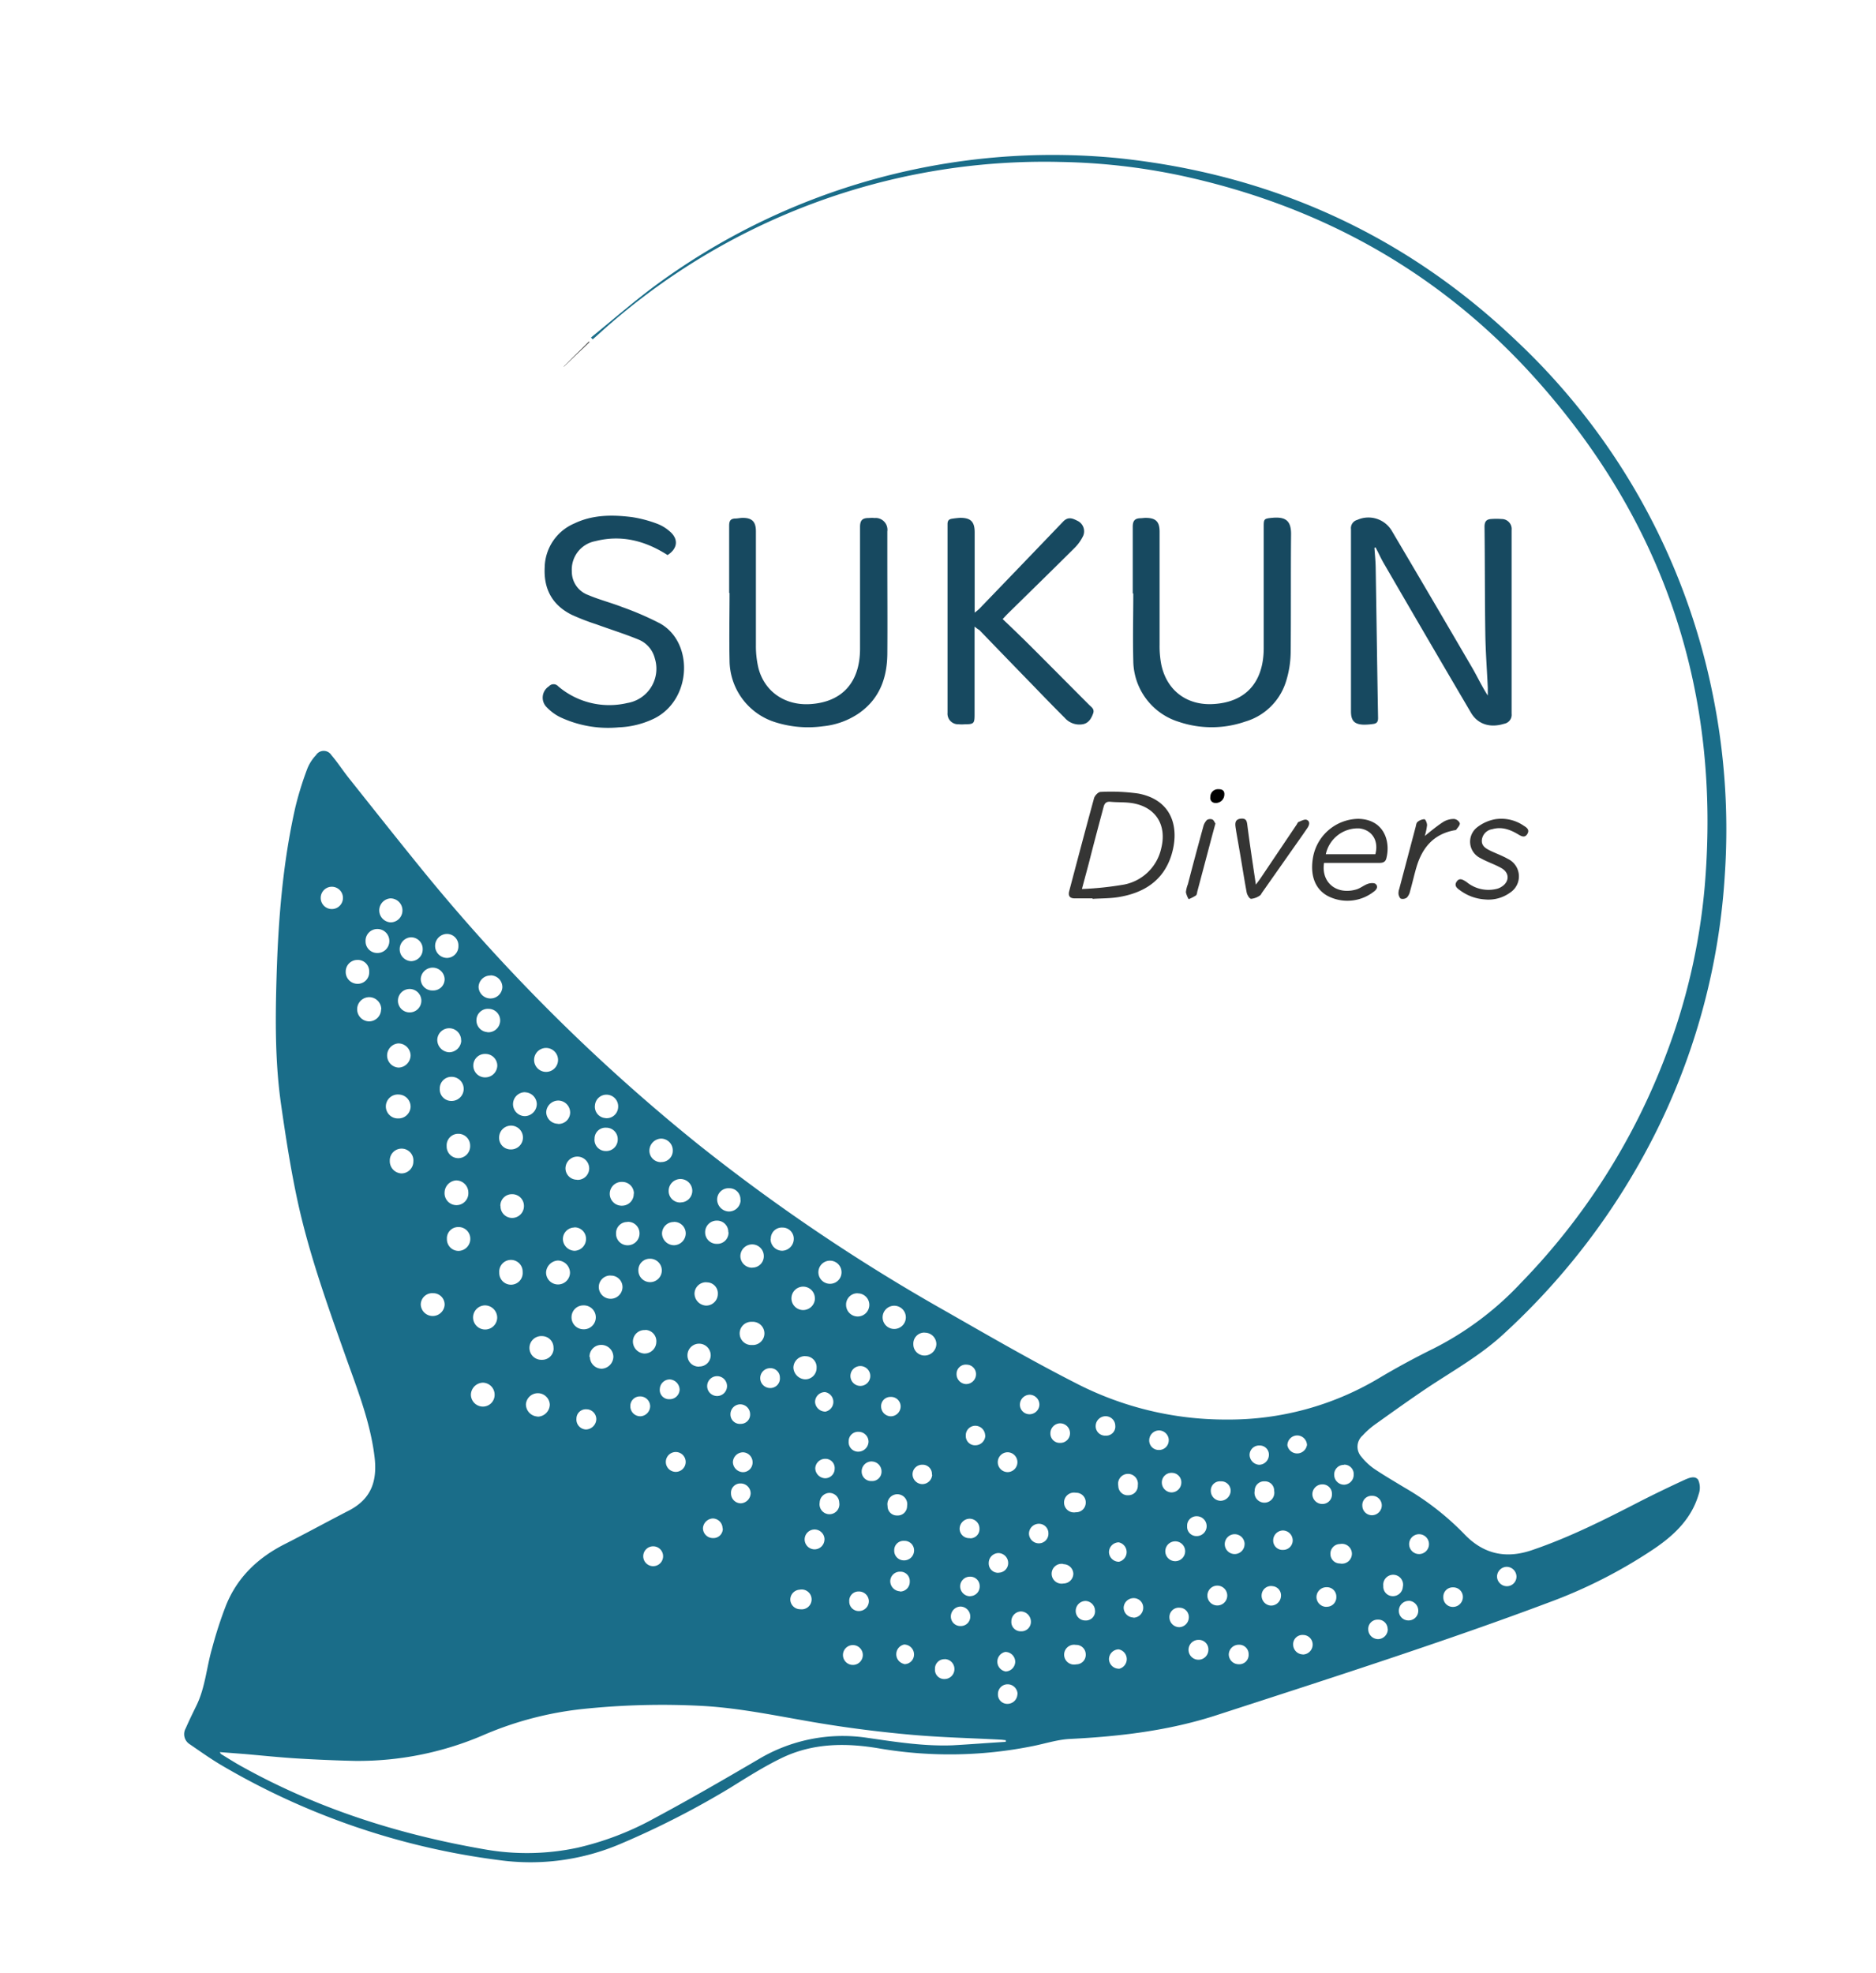 <?xml version="1.0" encoding="UTF-8"?>
<svg data-bbox="37.107 31.217 310.736 343.98" viewBox="0 0 378 397.44" xmlns="http://www.w3.org/2000/svg" data-type="color">
    <g>
        <path d="M119.08 68c4.3-3.49 8.49-7.15 12.93-10.45a135 135 0 0 1 93.47-25.67c30.82 3.27 57.65 15.41 80.1 36.82A133.86 133.86 0 0 1 345 139.4a136.3 136.3 0 0 1 2.53 36.94 134.4 134.4 0 0 1-14.22 52.44 139.9 139.9 0 0 1-30.36 40c-4.75 4.39-10.33 7.47-15.61 11-3.54 2.39-7 4.87-10.49 7.36a17 17 0 0 0-2.31 2.09 3 3 0 0 0-.27 4.22A12.4 12.4 0 0 0 277 296c2 1.33 4 2.5 6 3.71a55 55 0 0 1 12 9.32c3.83 4.05 8.35 5.09 13.65 3.29 7.7-2.61 14.92-6.28 22.14-10q4.21-2.13 8.51-4.11c.92-.42 2.2-1 2.87-.07a3.9 3.9 0 0 1 .1 2.91c-1.43 4.91-4.89 8.22-9 11A100 100 0 0 1 312 322.88c-9.82 3.69-19.73 7.13-29.67 10.48-12.4 4.18-24.85 8.19-37.29 12.23-9.57 3.1-19.45 4.26-29.46 4.76-2.6.13-5.16 1-7.74 1.49a84.5 84.5 0 0 1-30.5.45c-6.79-1.18-13.5-1.16-19.82 1.89-3.58 1.73-7 3.91-10.37 6A173.6 173.6 0 0 1 125 371.5a46.2 46.2 0 0 1-24.3 3.28 146.9 146.9 0 0 1-56.24-19.23c-2.15-1.28-4.2-2.75-6.27-4.16a2.39 2.39 0 0 1-.76-3.2c.68-1.57 1.44-3.11 2.19-4.65 1.76-3.65 2-7.68 3.13-11.51a82 82 0 0 1 2.76-8.52c2.26-5.66 6.39-9.63 11.8-12.38 4.34-2.2 8.61-4.54 12.94-6.77 4.6-2.37 5.81-6 5.21-10.91-.86-7-3.45-13.5-5.78-20.07-3.68-10.38-7.44-20.81-9.77-31.63-1.36-6.34-2.35-12.76-3.27-19.18-1.22-8.49-1.17-17-.92-25.59.34-11.57 1.24-23.09 3.81-34.42a66 66 0 0 1 2.41-7.74 8.7 8.7 0 0 1 1.74-2.69 1.83 1.83 0 0 1 3.09 0c1.27 1.49 2.33 3.14 3.55 4.67 4.7 5.91 9.39 11.83 14.14 17.69a374.7 374.7 0 0 0 56.14 56 379 379 0 0 0 50 33.71c8.6 4.91 17.17 9.88 26 14.38a65.7 65.7 0 0 0 30.58 7.42 58.94 58.94 0 0 0 30.49-8.23c3.63-2.17 7.36-4.19 11.15-6.06a62.9 62.9 0 0 0 17.63-13.23 133.5 133.5 0 0 0 29.37-46.31 126 126 0 0 0 7.66-33.5c3.34-39.05-8-73.32-34.15-102.45-19.2-21.37-43.19-34.73-71.24-40.81a127 127 0 0 0-24.35-2.78 133.5 133.5 0 0 0-93 34.57l-1.31 1.17Zm83.58 282.9v-.31c-.31 0-.62-.07-.94-.09-6.06-.32-12.13-.46-18.17-1s-12.15-1.3-18.17-2.29c-7.91-1.3-15.74-3.05-23.77-3.51a153 153 0 0 0-24.41.64 68.9 68.9 0 0 0-19.49 5.1 63.8 63.8 0 0 1-26.29 5.33q-5.86-.14-11.73-.5c-3.5-.22-7-.59-10.48-.89l-4.93-.38c.15.22.19.35.27.4 1.3.79 2.58 1.61 3.9 2.35 15.43 8.63 32 13.89 49.36 16.87a48.8 48.8 0 0 0 18.58-.36 59.7 59.7 0 0 0 15.59-6c7-3.75 13.87-7.73 20.72-11.74a33.08 33.08 0 0 1 22.1-4.39c5.69.82 11.38 1.72 17.16 1.5 3.57-.2 7.13-.48 10.7-.7ZM90 230.91a2.35 2.35 0 0 0 2.38 2.43 2.41 2.41 0 0 0 2.35-2.51 2.37 2.37 0 0 0-2.42-2.4 2.32 2.32 0 0 0-2.31 2.48M97.8 263a2.43 2.43 0 1 0 2.38 2.51A2.48 2.48 0 0 0 97.8 263m-15.07-50.39a2.47 2.47 0 0 0-2.48-2.39 2.44 2.44 0 0 0 .08 4.87 2.5 2.5 0 0 0 2.4-2.48m15.06 4.45a2.42 2.42 0 0 0 2.41-2.45 2.38 2.38 0 0 0-2.45-2.27 2.33 2.33 0 0 0-2.38 2.31 2.36 2.36 0 0 0 2.42 2.41m-16.7-33.6a2.41 2.41 0 0 0-2.41-2.46 2.42 2.42 0 0 0 0 4.83 2.39 2.39 0 0 0 2.41-2.37m7.52 35.89a2.33 2.33 0 0 0 2.39 2.46 2.43 2.43 0 0 0 0-4.86 2.34 2.34 0 0 0-2.39 2.4m3.76-28.78a2.32 2.32 0 0 0-2.28-2.41 2.42 2.42 0 1 0 0 4.84 2.35 2.35 0 0 0 2.28-2.43m12.94 65.7a2.36 2.36 0 1 0-4.71.13 2.36 2.36 0 1 0 4.71-.13m-8 22.3a2.49 2.49 0 0 0-2.43 2.43 2.43 2.43 0 0 0 2.35 2.39 2.36 2.36 0 0 0 2.43-2.27 2.42 2.42 0 0 0-2.32-2.55Zm-12.41-77a2.36 2.36 0 1 0-4.72.09 2.36 2.36 0 1 0 4.72-.09m15.67 27.64a2.32 2.32 0 0 0 2.32 2.37 2.4 2.4 0 1 0-2.32-2.37m-7.66-19.55a2.4 2.4 0 1 0-4.8-.19 2.5 2.5 0 0 0 2.4 2.53 2.45 2.45 0 0 0 2.43-2.38ZM82.73 223a2.44 2.44 0 0 0-2.36-2.48 2.41 2.41 0 1 0-.16 4.81 2.43 2.43 0 0 0 2.52-2.33m.56 11a2.38 2.38 0 1 0-4.75-.13 2.46 2.46 0 0 0 2.32 2.54 2.4 2.4 0 0 0 2.43-2.41m11.47 15.59a2.35 2.35 0 0 0-2.45-2.37 2.26 2.26 0 0 0-2.26 2.4 2.34 2.34 0 0 0 2.29 2.4 2.41 2.41 0 0 0 2.42-2.4Zm-16.31-60a2.4 2.4 0 0 0-2.45-2.42 2.36 2.36 0 0 0-2.34 2.47A2.33 2.33 0 0 0 76 192a2.39 2.39 0 0 0 2.45-2.4Zm6.72 1.65a2.35 2.35 0 0 0-2.43-2.4 2.41 2.41 0 0 0 .12 4.81 2.37 2.37 0 0 0 2.31-2.4Zm-10.78 4.54A2.29 2.29 0 0 0 72 193.4a2.34 2.34 0 0 0-2.34 2.34 2.38 2.38 0 0 0 2.34 2.47 2.31 2.31 0 0 0 2.39-2.42Zm12.77 64.76a2.31 2.31 0 0 0-2.38 2.31 2.41 2.41 0 0 0 4.81.06 2.29 2.29 0 0 0-2.43-2.36Zm11.66-64a2.37 2.37 0 0 0-2.39 2.32 2.4 2.4 0 0 0 4.79.1 2.37 2.37 0 0 0-2.4-2.45Zm-22 6.85a2.44 2.44 0 0 0-2.38-2.49 2.44 2.44 0 0 0-.07 4.88 2.42 2.42 0 0 0 2.41-2.42Zm21.41 4.58a2.39 2.39 0 0 0 2.55-2.28 2.33 2.33 0 0 0-2.26-2.43 2.3 2.3 0 0 0-2.52 2.22 2.36 2.36 0 0 0 2.19 2.46Zm10.1 77.45a2.49 2.49 0 0 0 2.45-2.42 2.41 2.41 0 0 0-4.81-.09 2.47 2.47 0 0 0 2.32 2.48Zm19.4-44.93a2.35 2.35 0 0 0-2.34-2.37 2.4 2.4 0 1 0 .05 4.79 2.35 2.35 0 0 0 2.25-2.45Zm-15.3-14.05a2.32 2.32 0 0 0 2.45-2.25 2.42 2.42 0 0 0-2.4-2.46 2.45 2.45 0 0 0-2.42 2.35 2.39 2.39 0 0 0 2.33 2.33Zm-25.22-26.89a2.27 2.27 0 0 0 2.38-2.29 2.41 2.41 0 0 0-4.81-.09 2.31 2.31 0 0 0 2.43 2.38m25.23 14.08a2.41 2.41 0 0 0-4.82-.17 2.41 2.41 0 0 0 4.82.17m-18.07 26.62a2.46 2.46 0 0 0-2.46-2.43 2.5 2.5 0 0 0-2.33 2.43 2.4 2.4 0 1 0 4.79 0M128.63 256a2.36 2.36 0 1 0 2.27-2.4 2.29 2.29 0 0 0-2.27 2.4m-13.78.42a2.5 2.5 0 0 0-2.42-2.46 2.53 2.53 0 0 0-2.4 2.37 2.41 2.41 0 0 0 4.82.09m-14-13.44a2.34 2.34 0 0 0 2.3 2.4 2.38 2.38 0 0 0 2.42-2.41 2.35 2.35 0 0 0-2.43-2.37 2.3 2.3 0 0 0-2.32 2.34Zm29.19 25a2.31 2.31 0 0 0-2.51 2.28 2.43 2.43 0 0 0 2.28 2.44 2.37 2.37 0 0 0 2.43-2.27 2.27 2.27 0 0 0-2.24-2.49Zm-7-11a2.33 2.33 0 0 0-2.39 2.3 2.39 2.39 0 1 0 4.78 0A2.31 2.31 0 0 0 123 257Zm-1-31.7a2.32 2.32 0 0 0 2.51-2.16 2.36 2.36 0 0 0-2.25-2.57 2.32 2.32 0 0 0-2.42 2.13 2.28 2.28 0 0 0 2.12 2.58Zm-3.18 48.12a2.4 2.4 0 0 0 2.37 2.36 2.47 2.47 0 0 0 2.36-2.4 2.43 2.43 0 0 0-2.46-2.4 2.36 2.36 0 0 0-2.35 2.42Zm16.94-27.2a2.35 2.35 0 0 0-2.41 2.31 2.43 2.43 0 0 0 2.39 2.37 2.41 2.41 0 0 0 2.39-2.35 2.32 2.32 0 0 0-2.45-2.35Zm-9.33 0a2.24 2.24 0 0 0-2.34 2.31 2.31 2.31 0 0 0 2.3 2.38 2.38 2.38 0 0 0 2.43-2.4 2.31 2.31 0 0 0-2.47-2.32Zm-10.18-8.49a2.33 2.33 0 0 0 2.43-2.26 2.39 2.39 0 1 0-4.78-.07 2.3 2.3 0 0 0 2.27 2.3Zm-.53 9.6a2.33 2.33 0 0 0-2.34 2.36 2.42 2.42 0 0 0 2.38 2.33 2.39 2.39 0 0 0 2.28-2.45 2.3 2.3 0 0 0-2.4-2.27Zm1.77 15.69a2.37 2.37 0 0 0-2.37 2.36 2.4 2.4 0 0 0 2.29 2.45 2.41 2.41 0 1 0 .08-4.81m-6 8.62a2.32 2.32 0 0 0-2.27-2.43 2.39 2.39 0 1 0-.08 4.77 2.29 2.29 0 0 0 2.37-2.32Zm40-5.31a2.34 2.34 0 1 0 0 4.67 2.34 2.34 0 1 0 0-4.67m.07-10.92a2.29 2.29 0 0 0 2.3-2.39 2.35 2.35 0 0 0-2.41-2.29 2.38 2.38 0 0 0-2.31 2.4 2.36 2.36 0 0 0 2.43 2.3Zm-45.82-35.34a2.41 2.41 0 0 0 0 4.82 2.46 2.46 0 0 0 2.38-2.48 2.43 2.43 0 0 0-2.37-2.32Zm27.43 14.07a2.28 2.28 0 0 0 2.35-2.33 2.37 2.37 0 0 0-2.34-2.39 2.44 2.44 0 0 0-2.37 2.38 2.31 2.31 0 0 0 2.37 2.36Zm3.89 8.13a2.34 2.34 0 0 0 2.39-2.33 2.38 2.38 0 0 0-4.76 0 2.31 2.31 0 0 0 2.38 2.35Zm30.19 16.4a2.31 2.31 0 0 0 2.27-2.42 2.33 2.33 0 1 0-2.27 2.42m12.89 4.42a2.34 2.34 0 1 0 0 4.68 2.34 2.34 0 0 0 0-4.68m-60.39-33.6a2.26 2.26 0 0 0 2.22 2.43 2.32 2.32 0 0 0 2.46-2.34 2.3 2.3 0 0 0-2.32-2.36 2.2 2.2 0 0 0-2.35 2.29Zm44.4 32.18a2.36 2.36 0 1 0-2.45 2.29 2.38 2.38 0 0 0 2.46-2.27Zm-15-19.87a2.22 2.22 0 0 0-2.26-2.38 2.28 2.28 0 0 0-2.43 2.23 2.44 2.44 0 0 0 2.29 2.45 2.35 2.35 0 0 0 2.44-2.28Zm13.07 31.44a2.35 2.35 0 0 0-2.39 2.33 2.47 2.47 0 0 0 2.41 2.35 2.29 2.29 0 0 0 2.26-2.32 2.21 2.21 0 0 0-2.24-2.34Zm10.51-12.66a2.28 2.28 0 0 0-2.29 2.38 2.34 2.34 0 0 0 4.68-.09 2.31 2.31 0 0 0-2.35-2.27Zm-30.41-2.22a2.32 2.32 0 0 0-2.42 2.28 2.45 2.45 0 0 0 2.33 2.42 2.35 2.35 0 0 0 2.37-2.33 2.22 2.22 0 0 0-2.24-2.35Zm12.91-8.75a2.35 2.35 0 0 0 2.33 2.4 2.4 2.4 0 0 0 2.34-2.4 2.25 2.25 0 0 0-2.28-2.27 2.22 2.22 0 0 0-2.35 2.29Zm-8.52-1.34a2.27 2.27 0 0 0-2.34-2.33 2.33 2.33 0 0 0-2.33 2.36 2.31 2.31 0 0 0 2.37 2.32 2.24 2.24 0 0 0 2.34-2.33Zm-5.88 27.06a2.26 2.26 0 0 0 2.33-2.31 2.34 2.34 0 1 0-4.68.11 2.24 2.24 0 0 0 2.39 2.22Zm45.46-6.83a2.22 2.22 0 0 0-2.3 2.32 2.25 2.25 0 0 0 2.23 2.3 2.37 2.37 0 0 0 2.41-2.28 2.31 2.31 0 0 0-2.3-2.32ZM64.63 181.1a2.24 2.24 0 0 0 4.47-.1 2.24 2.24 0 1 0-4.47.08ZM131 283.34a2 2 0 0 0-2.08-2 1.91 1.91 0 0 0-1.91 2 2 2 0 0 0 2.06 2 2.06 2.06 0 0 0 1.93-2M118.07 288a2.14 2.14 0 0 0 2.08-2.07 2 2 0 0 0-2-2 1.89 1.89 0 0 0-2 1.89 2 2 0 0 0 1.92 2.18m15.54 25.54a2 2 0 0 0-4 0 2 2 0 0 0 1.93 2 2 2 0 0 0 2.07-1.98Zm4.55-19a2 2 0 1 0-4 0 2 2 0 1 0 4 0M286 313.1a2 2 0 0 0 1.93-2 2 2 0 1 0-1.93 2m-71.73 2a2 2 0 1 0 0 3.93 2 2 0 0 0 2-2 2 2 0 0 0-2.01-1.89Zm36.51-4a2 2 0 1 0-2 2 2 2 0 0 0 1.99-1.99Zm-84.65-.89a2 2 0 1 0-2 1.94 2 2 0 0 0 1.99-1.93Zm81.15 11.25a2 2 0 0 0-1.94-2 2 2 0 1 0 1.94 2m-95.64-26.86a2 2 0 0 0-1.89-2 2.06 2.06 0 0 0-2.08 2 2.09 2.09 0 0 0 2 2 1.94 1.94 0 0 0 1.97-2m32.54 17.84a1.92 1.92 0 0 0-2-2 1.87 1.87 0 0 0-2 1.93 1.93 1.93 0 0 0 1.93 2 2 2 0 0 0 2.07-1.93m84.2-11.44a1.89 1.89 0 0 0-1.95-1.94 2 2 0 0 0-2 2 2 2 0 0 0 2 1.95 1.92 1.92 0 0 0 1.95-2.01M173 320.64a1.86 1.86 0 0 0-1.88 2 1.9 1.9 0 0 0 2 1.94 2 2 0 0 0 1.95-2 2 2 0 0 0-2.07-1.94m-26.51-41.38a2 2 0 0 0-4 0 2 2 0 1 0 4 0m146.33 40.55a1.89 1.89 0 0 0-2 1.94 1.91 1.91 0 0 0 1.94 2 2 2 0 0 0 2-2 1.93 1.93 0 0 0-1.95-1.94Zm-57.32-29.62a2 2 0 0 0-1.94-2 2 2 0 0 0-2 1.94 1.91 1.91 0 0 0 1.93 2 1.94 1.94 0 0 0 2-1.94Zm-62.5 2.28a2.07 2.07 0 0 0 2-2 2 2 0 0 0-2-2 1.89 1.89 0 0 0-2 1.95 1.91 1.91 0 0 0 2 2.05M207.51 281a2 2 0 0 0-2 1.87 1.92 1.92 0 0 0 1.86 2.06 2 2 0 0 0 2.06-1.86 2 2 0 0 0-1.92-2.07m17.87 29.74a2 2 0 0 0-1.93 2 2 2 0 0 0 2 1.91 2 2 0 0 0-.09-3.92Zm26.21 22.57a1.89 1.89 0 0 0-2-1.94 2 2 0 0 0-2 2 2 2 0 0 0 2 1.93 1.88 1.88 0 0 0 2-1.98Zm-106-25.38a2 2 0 0 0-1.95-2 2.09 2.09 0 0 0-2 1.95 2 2 0 0 0 2 2 1.89 1.89 0 0 0 2-1.94Zm36.58 27.35a1.94 1.94 0 0 0 2-2 2 2 0 0 0-2-1.95 2 2 0 0 0 0 3.91Zm-6.55-40.84a2 2 0 0 0-2 2 1.91 1.91 0 0 0 2 1.95 1.88 1.88 0 0 0 2-1.91 2 2 0 0 0-1.95-2.03Zm12.16 2.66a1.87 1.87 0 0 0-1.91-2 1.94 1.94 0 0 0-2 1.91 2 2 0 0 0 1.94 2 2 2 0 0 0 2.02-1.9Zm18 27.56a2 2 0 0 0-2 2 1.87 1.87 0 0 0 1.94 2 1.9 1.9 0 0 0 2-1.91 2.07 2.07 0 0 0-1.86-2.08Zm31.78-.76a1.9 1.9 0 0 0-1.93 2 2 2 0 0 0 2 1.93 2 2 0 0 0 1.91-2 1.88 1.88 0 0 0-1.9-1.92Zm29.77-.18a1.91 1.91 0 0 0 1.93-2 1.89 1.89 0 0 0-2-1.94 2 2 0 0 0-2 2 2 2 0 0 0 2.15 1.95ZM136.94 280a2.11 2.11 0 0 0-1.93-2.08 2 2 0 0 0-2.06 1.89 1.86 1.86 0 0 0 1.93 2.09 2 2 0 0 0 2.06-1.9m36.91 53.44a2 2 0 0 0-1.92-2 2 2 0 1 0 1.92 2m131.71-15.84a2 2 0 0 0-2-1.93 2 2 0 0 0-1.92 2 2 2 0 0 0 2 1.91 1.94 1.94 0 0 0 1.92-2.02Zm-156.43-34.67a2 2 0 0 0-1.95 2 1.9 1.9 0 0 0 2.08 1.94 1.87 1.87 0 0 0 1.88-2 2 2 0 0 0-2.01-1.94m12.13 41.29a2 2 0 1 0-.13-3.94 2 2 0 0 0-1.89 2 2 2 0 0 0 2.02 1.94m64.21 12a2 2 0 0 0-.08-3.92 2 2 0 0 0-1.94 2 2 2 0 0 0 2.02 1.9Zm-22.91.54a2 2 0 0 0 2-1.94 2 2 0 0 0-2-2 2 2 0 0 0 0 3.92Zm-12.23-2.48a1.9 1.9 0 0 0-1.94 2 1.86 1.86 0 0 0 1.92 2 2 2 0 0 0 2-1.94 2 2 0 0 0-1.98-2.08Zm14.7 7.06a2 2 0 0 0-1.95-2 1.94 1.94 0 0 0-2 1.94 1.88 1.88 0 0 0 1.91 2 2 2 0 0 0 2.01-1.96Zm29.07-42.66a2 2 0 0 0 1.93 2 2 2 0 0 0 2-1.94 1.91 1.91 0 0 0-1.92-2 1.93 1.93 0 0 0-2.01 1.92Zm-29.1-4.16a2 2 0 0 0-2-1.93 2 2 0 0 0 .09 4 2 2 0 0 0 1.91-2.07m22.35 6.73a1.9 1.9 0 0 0 1.91-2 2 2 0 1 0-3.93.12 1.89 1.89 0 0 0 2.05 1.88Zm27.46-2.8a1.88 1.88 0 0 0-2 1.9 2 2 0 1 0 3.92 0 1.84 1.84 0 0 0-1.89-1.9Zm-105.56 4.43a2.09 2.09 0 0 0 2-2 2 2 0 0 0-2.05-2 1.87 1.87 0 0 0-1.91 2 2 2 0 0 0 1.99 2Zm127.13-1.52a1.87 1.87 0 0 0-1.88 2 1.94 1.94 0 0 0 2 1.92 2 2 0 0 0 1.92-2 1.94 1.94 0 0 0-2.01-1.92Zm-35.24 4.12a1.89 1.89 0 0 0-1.94 2 1.87 1.87 0 0 0 1.93 2 2 2 0 0 0 2-1.95 2 2 0 0 0-1.96-2.05Zm-84-27.83a1.89 1.89 0 0 0-1.89-2 2 2 0 0 0-2.07 2 2 2 0 0 0 2 2 1.93 1.93 0 0 0 1.97-2Zm24.17 43a1.94 1.94 0 0 0 2-2 1.88 1.88 0 0 0-1.93-2 1.94 1.94 0 0 0-2 1.93 2.05 2.05 0 0 0 1.94 2.02ZM270 315a2 2 0 1 0 0-3.92 1.94 1.94 0 0 0-1.93 2A1.91 1.91 0 0 0 270 315m-68.8 1.85a1.93 1.93 0 0 0 1.94-2 2 2 0 0 0-2-1.95 2 2 0 0 0-1.92 2 1.88 1.88 0 0 0 1.97 1.97Zm-5.71 4.73a1.94 1.94 0 0 0 1.91-2 1.89 1.89 0 0 0-2-1.92 1.94 1.94 0 0 0-1.93 2 2 2 0 0 0 2.01 1.94Zm83.24-2.05a1.91 1.91 0 0 0 1.85 2.05 2 2 0 0 0 2.08-1.85 2 2 0 1 0-3.93-.2m5.13 3a2 2 0 0 0-2 1.94 1.91 1.91 0 0 0 1.91 2 1.94 1.94 0 0 0 2-1.9 2 2 0 0 0-1.92-2.06Zm-90.26 5.07a1.89 1.89 0 0 0 1.9-2 2 2 0 0 0-2-1.92 2 2 0 0 0-1.91 2 1.91 1.91 0 0 0 2.01 1.92m86 .6a1.9 1.9 0 0 0-2-1.89 1.88 1.88 0 0 0-1.91 2 2 2 0 0 0 2 1.93 2 2 0 0 0 1.94-2.04Zm-81.1-39a2 2 0 0 0-2-1.95 1.92 1.92 0 0 0-1.9 2 1.86 1.86 0 0 0 2 1.93 2 2 0 0 0 1.93-1.98Zm64.85 2a2 2 0 0 0-2-2 2 2 0 0 0-1.95 2 2 2 0 0 0 3.93 0Zm-67.93 18.73a1.86 1.86 0 0 0 1.94-1.95 2 2 0 0 0-2-2 2.05 2.05 0 0 0-2 2 1.91 1.91 0 0 0 2.09 1.91Zm-26.32-7.15a2 2 0 0 0-1.94-2 2 2 0 0 0-2 1.95 2 2 0 1 0 3.95.06Zm59.25 23.14a2 2 0 0 0 2-1.94 1.91 1.91 0 0 0-1.94-2 2 2 0 0 0-2 1.92 2 2 0 0 0 1.97 1.98Zm42.43-30.79a1.93 1.93 0 0 0-1.95 2 2 2 0 0 0 2 2 2 2 0 0 0 1.93-2 1.89 1.89 0 0 0-1.95-2.04ZM209.33 307a2 2 0 0 0-2 2 2 2 0 0 0 2 1.94 1.93 1.93 0 0 0 1.92-2 1.91 1.91 0 0 0-1.92-1.94m53.16 26.34a2 2 0 0 0 2-1.94 1.93 1.93 0 0 0-1.93-2 1.87 1.87 0 0 0-2 1.9 2 2 0 0 0 1.93 2.02Zm-23.72-21.15a2 2 0 0 0-3.94 0 2 2 0 1 0 3.94 0m-20 21.13a1.92 1.92 0 0 0-2-1.92 2 2 0 1 0 .08 3.92 1.91 1.91 0 0 0 1.92-2.02Zm-52.54-48.9a2 2 0 0 0 0-3.95 2 2 0 0 0-2 2 2.07 2.07 0 0 0 2 1.93Zm94.24 25.93a2 2 0 0 0-2-2 2 2 0 0 0-1.93 2 1.87 1.87 0 0 0 2 1.91 1.91 1.91 0 0 0 1.93-1.93Zm-81-25a2 2 0 0 0 2-2 1.92 1.92 0 0 0-2-1.91 1.87 1.87 0 0 0-1.93 2 2 2 0 0 0 1.94 1.91Zm41.17 39.2a2 2 0 0 0-1.89-2 2 2 0 0 0-2 1.93 1.91 1.91 0 0 0 1.92 2 1.85 1.85 0 0 0 1.98-1.93Zm4.08-37.22a1.94 1.94 0 0 0-1.95-2 2 2 0 0 0-2 2 1.9 1.9 0 0 0 2 1.91 1.83 1.83 0 0 0 1.96-1.91Zm-11.12 3.37a1.94 1.94 0 0 0 2-1.94 2 2 0 0 0-2-2 2 2 0 0 0-1.95 2 1.87 1.87 0 0 0 1.96 1.94Zm-32.83 14.63a1.88 1.88 0 0 0 2-1.91 2 2 0 1 0-3.93 0 1.87 1.87 0 0 0 1.94 1.91Zm36-4.58a2 2 0 1 0 0 3.93 1.94 1.94 0 0 0 2-2 1.92 1.92 0 0 0-1.95-1.93Zm29.2 1.62a2.08 2.08 0 0 0 2-2 1.89 1.89 0 0 0-2-1.92 1.84 1.84 0 0 0-2 1.93 2 2 0 0 0 2.03 1.99Zm-51.17-27.43a1.86 1.86 0 0 0-2.06 1.82 2 2 0 0 0 1.84 2.09 2 2 0 0 0 2.08-1.87 1.91 1.91 0 0 0-1.86-2.04m-19.48 1.91a2 2 0 0 0-3.93 0 2 2 0 1 0 3.93 0m80.35 16.38a1.84 1.84 0 0 0-1.89-2 1.91 1.91 0 0 0-2 1.88 2.05 2.05 0 0 0 1.92 2 2 2 0 0 0 1.97-1.88m-14.19 37.16a2 2 0 1 0 2 2 1.92 1.92 0 0 0-2-2m-73.3-34.48a1.86 1.86 0 0 0-1.91-2 2 2 0 0 0-2 1.92 2.06 2.06 0 0 0 2 2 1.92 1.92 0 0 0 1.91-1.92M256 323.48a2 2 0 0 0 2.1-1.82 1.86 1.86 0 0 0-1.65-2.09 1.9 1.9 0 0 0-2.24 1.76 2 2 0 0 0 1.79 2.15" fill="#1a6d89" data-color="1"/>
        <path d="M276.94 110.37c.09 1.34.23 2.67.25 4 .17 10.1.3 20.21.48 30.31 0 .78-.3 1.1-1 1.18a12 12 0 0 1-1.91.14c-1.87-.06-2.55-.8-2.55-2.69v-36.69a1.72 1.72 0 0 1 1.26-1.87 5.48 5.48 0 0 1 6.93 2.13q8.16 13.81 16.25 27.68c1.05 1.81 1.93 3.73 3.13 5.57v-1.56c-.17-3.67-.45-7.34-.5-11-.11-7.15-.07-14.3-.16-21.45 0-1 .36-1.49 1.31-1.55a14 14 0 0 1 2.15 0 2 2 0 0 1 2 2.2v37.05a1.83 1.83 0 0 1-1.51 2c-2.79.87-5.29.14-6.68-2.23q-8.9-15.14-17.69-30.31c-.56-1-1-2-1.54-3Z" fill="#174960" data-color="2"/>
        <path d="M196.37 126.24v17.68c0 1.81-.12 2-1.92 2a8 8 0 0 1-1.32 0 2.13 2.13 0 0 1-2.21-2.31v-38c0-.71.25-1 .91-1.1a16 16 0 0 1 1.66-.18c2.11 0 2.89.78 2.9 2.89v16.21a11 11 0 0 0 .93-.77q8.47-8.79 16.94-17.62c1-1 1.9-.58 2.82-.12a2.34 2.34 0 0 1 1.19 3 8.8 8.8 0 0 1-1.78 2.5c-4.45 4.43-8.94 8.81-13.41 13.2-.31.31-.6.63-1.05 1.11 2 1.89 3.86 3.69 5.72 5.54 3.91 3.9 7.78 7.82 11.68 11.72.5.5 1.16.86.82 1.78s-.86 1.89-2 2.13a3.9 3.9 0 0 1-3.69-1.25q-3-3-5.88-6-5.69-5.85-11.34-11.71c-.26-.15-.51-.32-.97-.7" fill="#174960" data-color="2"/>
        <path d="M146.92 119.48v-13.55c0-1 .27-1.42 1.23-1.46.52 0 1-.14 1.55-.13 1.85 0 2.6.81 2.61 2.65v23a19.3 19.3 0 0 0 .51 4.62c1.24 4.75 5.35 7.55 10.38 7.25 6.45-.38 10.07-4.35 10.09-11.11v-24.58c0-1.24.4-1.76 1.57-1.8.43 0 .87-.07 1.31 0a2.38 2.38 0 0 1 2.62 2.71v6c0 6.24.05 12.47 0 18.71-.06 4.82-1.56 9-5.72 11.91a15.5 15.5 0 0 1-7.24 2.62 21.9 21.9 0 0 1-9.48-.77A13.12 13.12 0 0 1 147 133c-.1-4.51 0-9 0-13.54Z" fill="#174960" data-color="2"/>
        <path d="M228.24 119.57v-13.43c0-1.2.39-1.68 1.51-1.73.36 0 .72-.07 1.08-.07 2.06 0 2.82.75 2.82 2.8v22.78a19.7 19.7 0 0 0 .33 3.92c1.09 5.29 5.2 8.36 10.59 8 6.44-.4 10-4.36 10.06-11.14v-24.45c0-1.67 0-1.76 1.68-1.92 2.71-.26 3.85.56 3.83 3.3-.08 8 0 15.91-.08 23.86a20.3 20.3 0 0 1-1 6 12.17 12.17 0 0 1-8.12 7.88 20.7 20.7 0 0 1-13.42.06 13 13 0 0 1-9.17-12.33c-.12-4.52 0-9 0-13.55Z" fill="#174960" data-color="2"/>
        <path d="M134.51 111.83c-4.54-2.91-9.33-4.13-14.57-2.8a5.82 5.82 0 0 0-4.72 6.09 5 5 0 0 0 3.27 4.75c2.23.95 4.6 1.55 6.86 2.43a60.5 60.5 0 0 1 7.65 3.31c6.81 3.81 6.42 15.36-1.18 19.15a17.9 17.9 0 0 1-7.15 1.78 22.7 22.7 0 0 1-11.88-2.09 9.7 9.7 0 0 1-2.58-1.91 2.71 2.71 0 0 1 .4-4.27 1.24 1.24 0 0 1 1.86 0 15.86 15.86 0 0 0 13.92 3.37 7 7 0 0 0 5.55-9 5.55 5.55 0 0 0-3.15-3.73c-2.83-1.17-5.76-2.08-8.64-3.13a45 45 0 0 1-5-1.94c-3.85-1.94-5.61-5.14-5.4-9.47a9.82 9.82 0 0 1 6-8.92c3.68-1.76 7.59-1.76 11.51-1.28a25 25 0 0 1 5.07 1.32 8.2 8.2 0 0 1 2.55 1.51c1.89 1.55 1.7 3.51-.37 4.83" fill="#174960" data-color="2"/>
        <path d="M220.15 181h-3.59c-1 0-1.38-.49-1.12-1.48 1.65-6.24 3.3-12.48 5-18.7.14-.53.86-1.27 1.31-1.27a39.6 39.6 0 0 1 7.63.33c6.89 1.31 8.34 7 6.64 12.44-1.64 5.18-5.64 7.63-10.76 8.44-1.69.26-3.42.23-5.13.34Zm-2.15-1.89a65 65 0 0 0 8.53-.9 9.52 9.52 0 0 0 7.45-7.31c1.2-4.83-1.25-8.48-6.13-9.13-1.34-.18-2.71-.1-4.06-.23-.91-.09-1.25.31-1.45 1.13-1 3.75-2 7.48-2.94 11.21Z" fill="#353534" data-color="3"/>
        <path d="M266.79 173.84c-.63 4 2.55 6.51 6.5 5.36.82-.24 1.53-.86 2.35-1.14.47-.16 1.27-.22 1.55.05.59.57.13 1.18-.44 1.58a8.63 8.63 0 0 1-8.61 1.11c-2.9-1.19-4.17-4-3.64-7.66a9.42 9.42 0 0 1 9.18-8.17c5.2.1 6.56 4.56 5.65 8-.21.78-.79.88-1.48.88h-11.06Zm10.33-1.73c.73-2.71-.64-4.9-3.21-5.21a6.59 6.59 0 0 0-6.77 5.21Z" fill="#353534" data-color="3"/>
        <path d="M299.18 181.21a9.4 9.4 0 0 1-4.89-1.76c-.63-.44-1.37-.95-.79-1.82s1.31-.38 2 .07a6.93 6.93 0 0 0 6 1.4 3.2 3.2 0 0 0 1-.41c1.67-1 1.72-2.85 0-3.8-1.34-.76-2.85-1.24-4.2-2a3.67 3.67 0 0 1-.69-6.19 8.3 8.3 0 0 1 3.73-1.66 8 8 0 0 1 5.7 1.33c.6.37 1.2.81.72 1.63s-1.12.54-1.76.16c-1.65-1-3.37-1.67-5.33-1.1a2.47 2.47 0 0 0-2.07 2.05c-.18 1.24.69 1.79 1.6 2.24 1.22.6 2.51 1.05 3.68 1.72a3.9 3.9 0 0 1 .45 6.73 7.43 7.43 0 0 1-5.15 1.41" fill="#353534" data-color="3"/>
        <path d="M253.05 178.23c.41-.56.67-.89.9-1.23l7.29-10.83c.14-.19.23-.5.42-.57.53-.21 1.22-.6 1.64-.42.74.31.52 1.07.13 1.64-.94 1.38-1.91 2.75-2.88 4.12l-6.26 8.91c-.14.2-.24.47-.43.57a3.7 3.7 0 0 1-1.76.67c-.35 0-.82-.81-.91-1.32-.56-3-1-6-1.54-9-.21-1.3-.47-2.59-.66-3.89-.13-.84-.26-1.8 1-1.94s1.25.67 1.37 1.54c.5 3.86 1.08 7.67 1.69 11.75" fill="#353534" data-color="3"/>
        <path d="M287.08 168.43c1.24-1 2.43-2 3.75-2.85A4.06 4.06 0 0 1 293 165a1.45 1.45 0 0 1 1.14.85c.07.4-.43.89-.72 1.31-.07.1-.29.1-.44.13-4.18.8-6.44 3.56-7.58 7.44-.47 1.6-.83 3.24-1.29 4.85a2.7 2.7 0 0 1-.63 1.25 1.41 1.41 0 0 1-1.18.24c-.25-.08-.45-.59-.51-.94a2.6 2.6 0 0 1 .15-1.05l3.3-12.47c.09-.35.13-.81.37-1a2.28 2.28 0 0 1 1.39-.56c.23 0 .56.8.54 1.22a12 12 0 0 1-.46 2.16" fill="#353534" data-color="3"/>
        <path d="M244.9 165.92c-.36 1.33-.69 2.52-1 3.71q-1.32 5-2.63 9.91c-.08.31-.1.73-.31.88a9 9 0 0 1-1.45.74 4.6 4.6 0 0 1-.56-1.4 6 6 0 0 1 .4-1.61c1-3.88 2.05-7.77 3.11-11.64a2.9 2.9 0 0 1 .73-1.31 1.25 1.25 0 0 1 1.09-.1c.29.12.44.57.62.82" fill="#353534" data-color="3"/>
        <path d="M244.79 161.77a1 1 0 0 1-.92-1.18 1.55 1.55 0 0 1 1.63-1.59c.74 0 1.25.25 1.2 1.09a1.72 1.72 0 0 1-1.91 1.68" fill="#000000" data-color="4"/>
        <path d="m113.57 73.91 5.2-5-.09-.09-5.07 5Z" fill="#000000" data-color="4"/>
    </g>
</svg>
